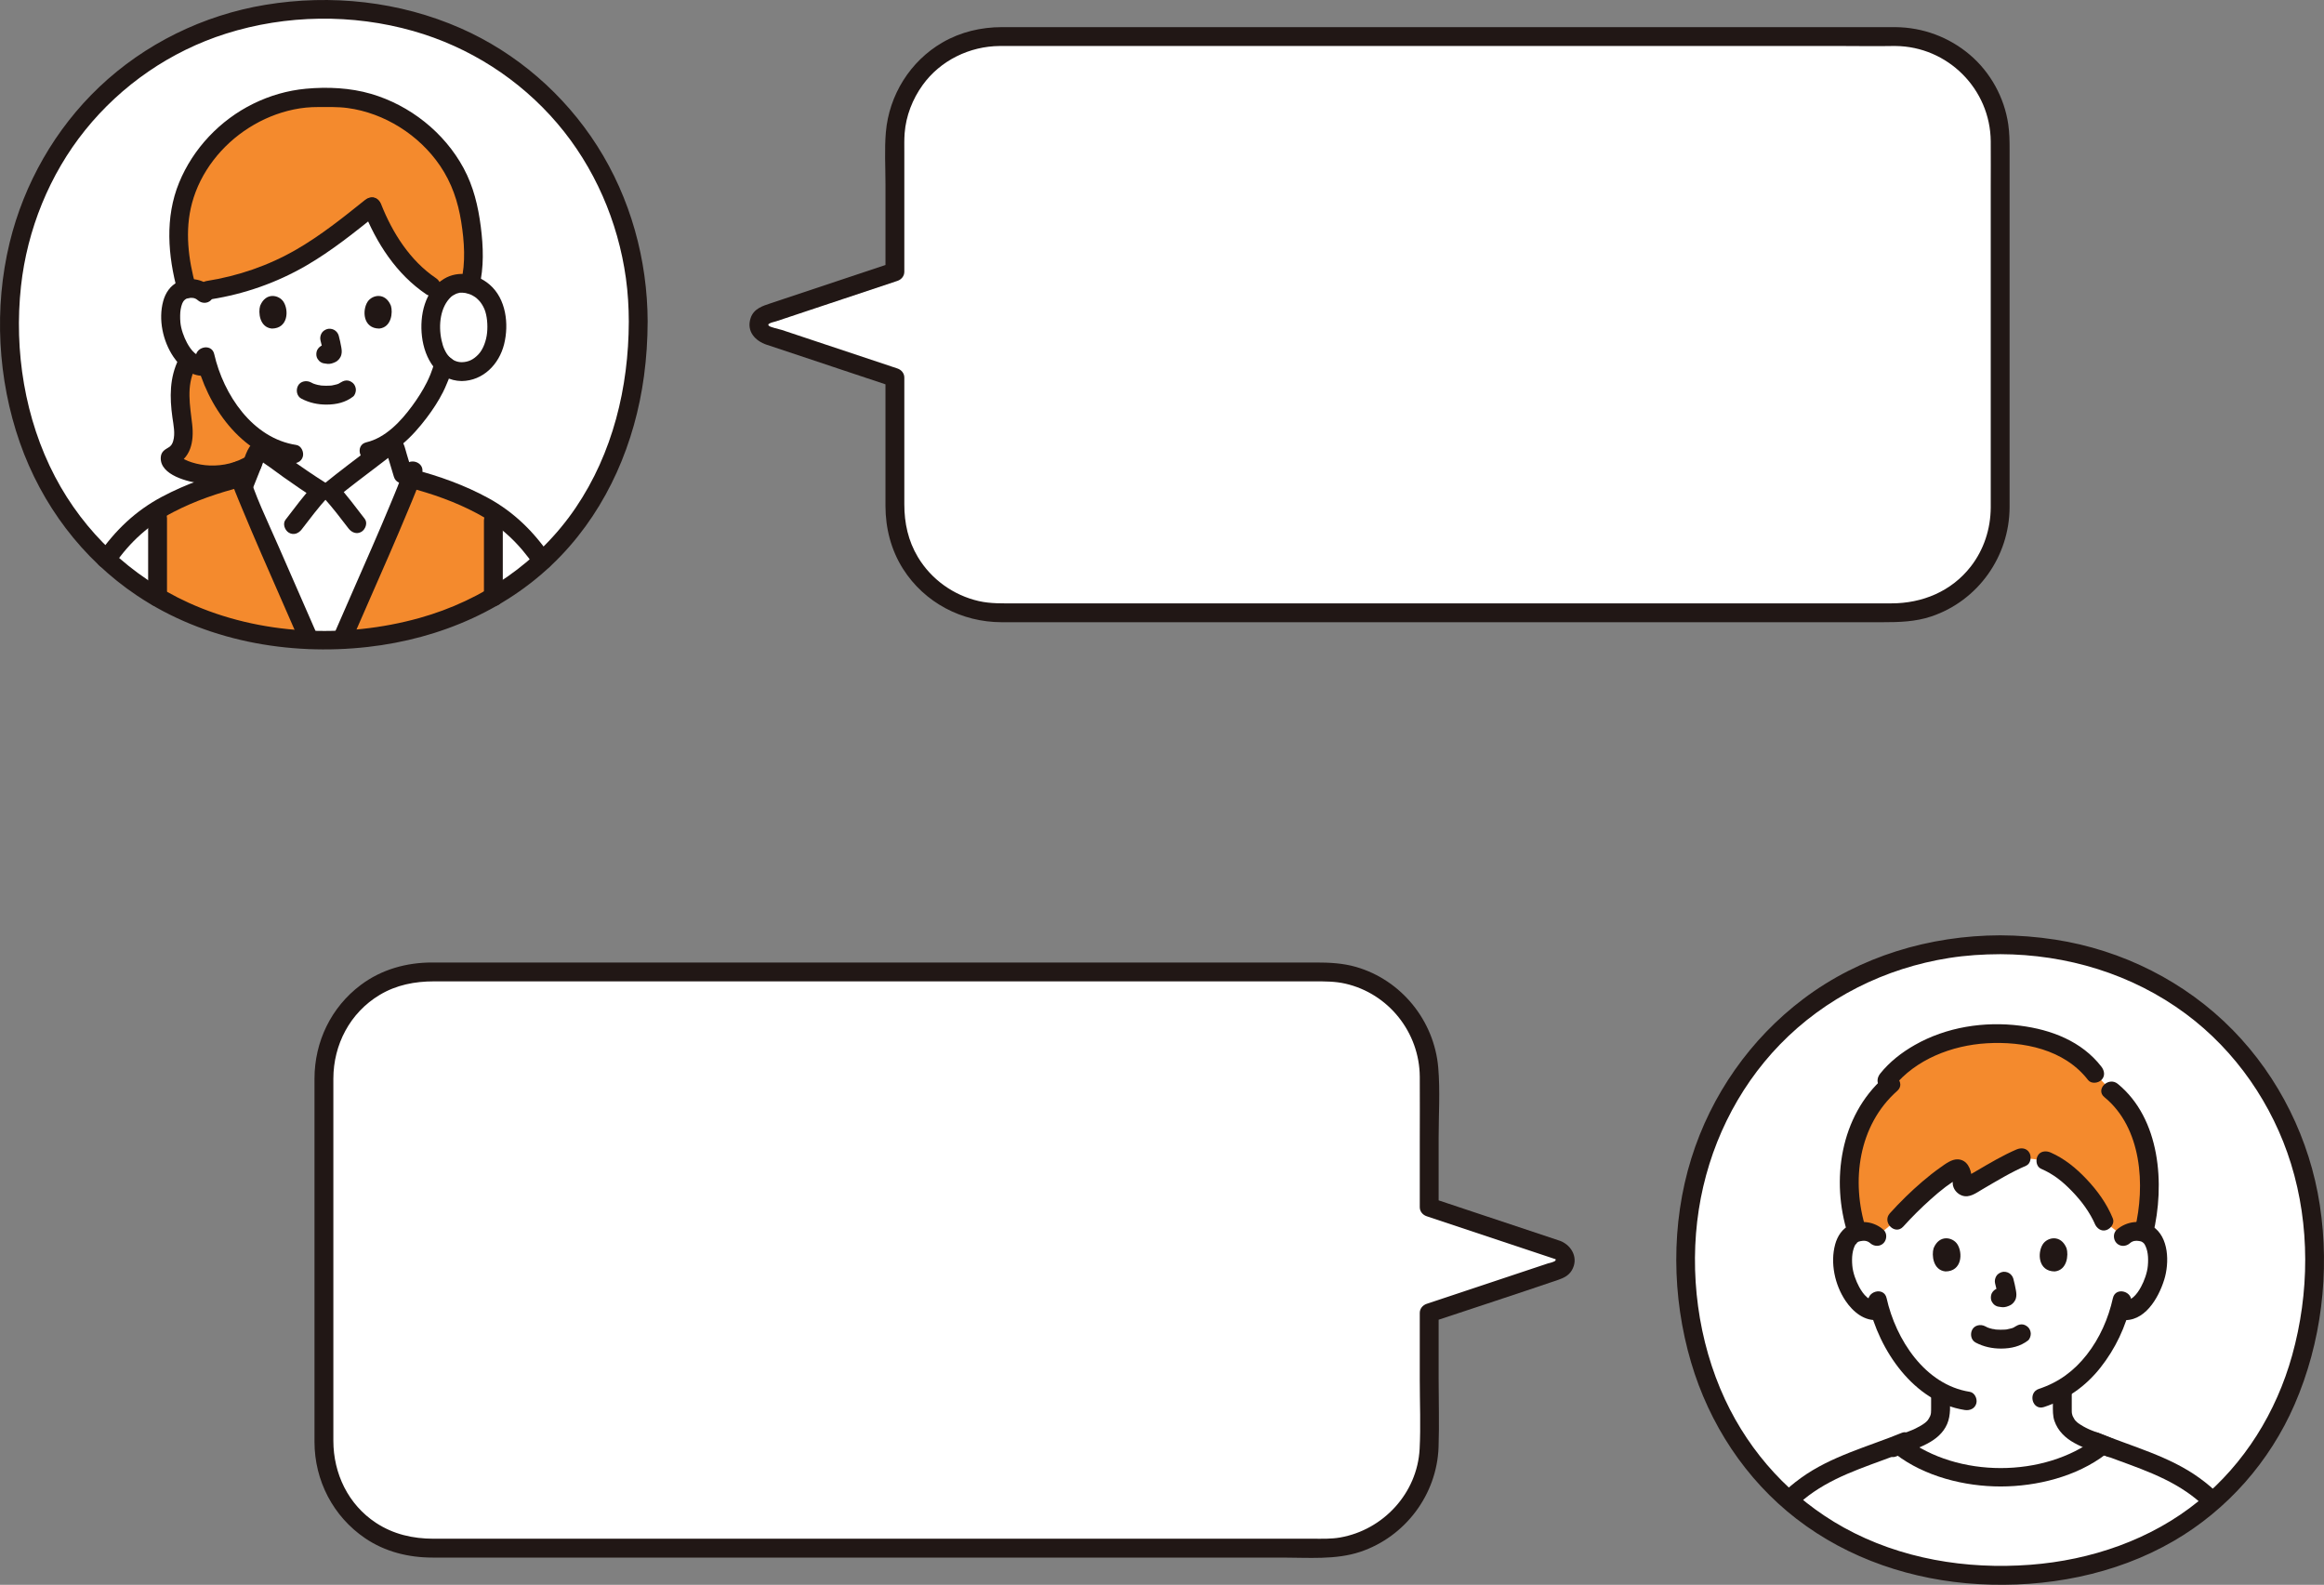 <svg id="b" xmlns="http://www.w3.org/2000/svg" width="284" height="193.663" xmlns:xlink="http://www.w3.org/1999/xlink" viewBox="0 0 443.657 302.536"><rect x="0" y="0" width="443.657" height="302.536" fill="#808080" stroke="none"/><defs><style>.h{clip-path:url(#g);}.i{fill:none;}.i,.j,.k,.l{stroke-width:0px;}.j{fill:#211715;}.k{fill:#fff;}.l{fill:#fcdc4a;}</style><clipPath id="g"><path class="i" d="M381.835,180.351c-35.476,0-59.998,27.477-59.998,59.629,0,35.974,25.049,60.748,60,60.748,36.298,0,60-25.005,60-60.748,0-32.371-24.651-59.629-60.002-59.629Z"></path></clipPath></defs><g id="c"><g id="d"><path class="k" d="M381.835,180.351c-35.476,0-59.998,27.477-59.998,59.629,0,35.974,25.049,60.748,60,60.748,36.298,0,60-25.005,60-60.748,0-32.371-24.651-59.629-60.002-59.629Z"></path><path class="k" d="M297.432,238.642l-24.594-8.198v-24.904c0-11.046-8.954-20-20-20H81.838c-11.046,0-20,8.954-20,20v70c0,11.046,8.954,20,20,20h171c11.046,0,20-8.954,20-20v-24.905l24.594-8.198c1.823-.608,1.823-3.187,0-3.795Z"></path><path class="k" d="M361.838,6.98h-171c-11.046,0-20,8.954-20,20v24.904l-24.594,8.198c-1.823.608-1.823,3.187,0,3.795l24.594,8.198v24.905c0,11.046,8.954,20,20,20h171c11.046,0,20-8.954,20-20V26.98c0-11.046-8.954-20-20-20Z"></path><path class="k" d="M405.345,236.046c.76-.73,1.783-1.004,2.659-.973,1.906.067,2.717,1.098,3.066,1.703,1.042,1.806.998,5.135.298,7.195-.495,1.459-1.306,3.69-3.262,5.29-.887.726-2.234,1.179-3.466.825-.872,3.041-2.463,6.722-5.275,10.145-1.855,2.258-3.637,3.795-5.665,4.937,0,2.194,0,3.647,0,3.647,0,.645,0,1.348.238,1.975.32.825.749,1.539,1.441,2.097,1.464,1.179,2.969,1.743,4.822,2.44l1.21.477c-4.126,3.399-11.636,6.14-19.464,6.163-7.774-.023-15.235-2.727-19.38-6.095.671-.264,1.387-.546,1.387-.546,1.853-.697,3.358-1.261,4.822-2.44.691-.558,1.121-1.272,1.441-2.097.238-.627.238-1.33.238-1.975,0,0,0-1.167-.002-3.097-2.27-1.244-4.333-3.088-6.305-5.487-2.802-3.41-4.392-7.078-5.266-10.113-1.199.293-2.488-.154-3.347-.857-1.955-1.6-2.767-3.831-3.262-5.29-.699-2.06-.743-5.388.298-7.195.349-.605,1.16-1.636,3.066-1.703.876-.031,1.899.243,2.659.973,0,0-7.029-21.69,22.486-21.69s24.563,21.69,24.563,21.69Z"></path><path class="k" d="M345.14,283.388c.339-.237.673-.459.995-.663,5.084-3.224,11.028-4.953,16.251-7,4.105,3.435,11.672,6.22,19.561,6.243,7.842-.023,15.366-2.775,19.489-6.184,5.185,2.021,11.067,3.748,16.105,6.942,1.561.992,3.384,2.386,4.881,3.9-10.246,8.959-24.119,14.104-40.584,14.104-16.025,0-29.968-5.208-40.37-14.316,1.139-1.122,2.445-2.169,3.673-3.025Z"></path><path class="k" d="M121.838,61.425c0,23.532-10.272,42.414-27.654,52.56-8.178,4.776-17.922,7.62-28.914,8.106-1.128.054-2.274.078-3.432.078-.954,0-1.896-.018-2.832-.06-10.824-.414-20.622-3.252-28.926-8.082C12.692,103.929,1.838,85.101,1.838,61.425,1.838,29.271,26.36,1.791,61.838,1.791s60,27.258,60,59.634Z"></path><path class="k" d="M56.136,90.318c-2.371-1.662-4.378-3.172-5.891-4.31,0,0-.065-.049-.183-.139.057-.441.104-.882.141-1.34-1.904-1.18-3.668-2.8-5.364-4.83-2.771-3.316-4.348-6.888-5.219-9.848-1.188.307-2.473-.134-3.326-.832-1.923-1.574-2.721-3.768-3.208-5.203-.688-2.026-.731-5.299.293-7.076.343-.595,1.141-1.609,3.015-1.675.659-.023,1.403.129,2.051.524,15.079-1.945,23.678-9.068,32.56-16.181.901,2.349,2.687,5.659,3.607,7.201,1.76,2.952,6.835,8.507,10.647,9.444.745-.742,1.765-1.019,2.637-.988,1.874.066,2.672,1.08,3.015,1.675,1.024,1.777.981,5.051.293,7.076-.487,1.435-1.285,3.629-3.208,5.203-.792.648-1.959,1.076-3.074.887l-.295-.05c-.354,1.169-.791,2.315-1.058,2.871-.747,2.028-4.73,8.92-9.855,12.056.018.206.039.411.074.616-2.42,1.898-7.738,5.852-10.749,8.315h-1.815c-1.828-1.155-3.536-2.308-5.089-3.396Z"></path><path class="k" d="M100.195,102.793c-.462-.515-.94-1.02-1.433-1.516-5.201-5.24-15.091-8.745-21.697-10.282-.755-2.602-1.222-4.034-1.671-5.519-.158-.521-.787-.724-1.213-.384-2.187,1.743-7.954,6.018-11.14,8.624h-1.815c-4.619-2.92-8.477-5.823-10.98-7.706-.412-.31-.997-.133-1.182.348-.329.853-1.17,2.967-1.781,4.492-6.597,1.446-16.986,5.007-22.369,10.429-1.722,1.74-3.27,3.588-4.596,5.538,2.959,2.743,6.225,5.158,9.762,7.212,8.304,4.83,18.102,7.668,28.926,8.082.936.042,1.878.06,2.832.06,1.158,0,2.304-.024,3.432-.078,10.992-.486,20.736-3.33,28.914-8.106,3.396-1.982,6.521-4.298,9.348-6.918-.993-1.481-2.11-2.909-3.337-4.274Z"></path><path class="k" d="M88.14,70.945c-3.355,0-5.897-3.115-5.897-8.623s3.072-8.252,5.898-8.252c2.874,0,6.7,2.267,6.7,8.252,0,5.206-2.96,8.623-6.702,8.623Z"></path><g id="e"><path class="l" d="M408.863,217.11c-1.165-3.561-3.074-6.709-5.849-8.931l-3.127-3.279c-3.547-4.677-9.314-7.213-17.553-7.574-10.717-.363-18.629,4.434-22.131,8.9l.718.742c-7.269,6.309-9.915,17.595-6.39,28.274.32-.093.686-.154,1.105-.169.876-.031,1.899.243,2.659.973l3.76-3.157c2.822-3.144,7.802-7.883,11.297-9.716.41-.215.936.076,1.102.761.16.662.16,1.164.108,1.64-.079.722.622,1.247,1.217.917,2.495-1.386,6.94-4.175,10.093-5.504l4.674.574c1.505.654,2.649,1.283,4.305,2.708,2.837,2.441,5.558,5.791,6.762,8.822l3.731,2.956c.76-.73,1.783-1.004,2.659-.973.48.017.891.095,1.242.212,1.444-5.711,1.483-12.473-.383-18.174Z" style="fill: rgb(244, 138, 45);"></path><path class="l" d="M94.19,97.725c-.006,5.73-.006,11.586-.006,16.26-8.178,4.776-17.922,7.62-28.914,8.106,3.648-8.442,11.01-24.81,13.11-30.774,4.824,1.236,10.962,3.396,15.81,6.408Z" style="fill: rgb(244, 138, 45);"></path><path class="l" d="M39.009,56.023c-.747-.718-1.753-.988-2.615-.957-.276.01-.528.04-.76.086-.391-1.399-1.008-4.055-1.008-4.055-.616-2.606-.699-8.176-.025-11.44,2.465-12.098,14.638-21.698,27.393-20.991,3.855-.216,7.652.516,11.149,1.973,6.203,2.573,11.457,7.444,14.321,13.389.475.981.885,1.987,1.224,3.017.13.395.25.794.358,1.196.125.466.241.941.333,1.415.774,3.73,1.723,11.057.042,15.736-.406-.18-.907-.305-1.526-.327-.861-.03-1.868.239-2.615.957l-2.947-1.359c-3.15-2.084-6.388-5.817-7.723-8.055-.92-1.543-2.708-4.856-3.606-7.202-8.605,6.892-16.944,13.793-31.169,15.986l-.828.63Z" style="fill: rgb(244, 138, 45);"></path><path class="l" d="M34.388,74.253c.021-.296.049-.581.083-.857.25-1.885.802-3.353,1.56-4.612.834.829,2.27,1.408,3.588,1.07.87,2.957,2.448,6.53,5.219,9.846,1.924,2.303,3.935,4.077,6.139,5.281-.287,1.586-1.78,3.137-3.919,4.218-1.21.612-2.626,1.073-4.147,1.305-3.614.549-7.034-.257-9.255-1.619-.38-.23-.779-.513-1.022-.894-.084-.137-.155-.288-.159-.447-.004-.066.013-.323.093-.349,1.991-.672,2.535-2.73,2.438-4.818-.102-2.097-.633-4.243-.668-6.34-.009-.633.009-1.227.05-1.784Z" style="fill: rgb(244, 138, 45);"></path><path class="l" d="M59.006,122.109c-10.824-.414-20.622-3.252-28.926-8.082v-16.662c4.932-2.934,11.046-5.022,15.756-6.18,2.04,5.862,9.498,22.422,13.17,30.924Z" style="fill: rgb(244, 138, 45);"></path></g></g><g id="f"><path class="j" d="M37.373,54.671c-1.417-5.17-2.132-10.618-.719-15.892,1.597-5.96,5.688-11.105,10.868-14.388,2.628-1.665,5.502-2.858,8.55-3.494,1.537-.321,3.095-.469,4.665-.464,1.866.006,3.746-.062,5.602.186,7.049.942,13.677,5.146,17.666,11.014,2.223,3.269,3.432,6.854,4.044,10.737.588,3.726.879,7.757-.036,11.45-.557,2.249,2.914,3.208,3.471.957.928-3.746.786-7.698.299-11.498-.502-3.919-1.39-7.673-3.281-11.178-3.675-6.813-10.25-12.014-17.662-14.184-3.968-1.162-8.324-1.361-12.43-.981-3.522.327-6.907,1.31-10.079,2.871-6.315,3.107-11.467,8.536-14.139,15.048-2.733,6.661-2.15,13.981-.29,20.772.612,2.232,4.086,1.284,3.471-.957h0Z"></path><path class="j" d="M83.243,53.11c-4.961-3.333-8.326-8.682-10.461-14.071-.358-.903-1.204-1.535-2.214-1.257-.86.236-1.617,1.305-1.257,2.214,2.526,6.375,6.336,12.339,12.115,16.222.807.542,1.994.156,2.463-.646.518-.885.163-1.919-.646-2.463h0Z"></path><path class="j" d="M69.672,38.183c-4.202,3.367-8.413,6.742-13.087,9.445-5.342,3.089-11.135,5.065-17.226,6.029-.968.153-1.485,1.35-1.257,2.214.27,1.026,1.259,1.408,2.214,1.257,6.38-1.01,12.492-3.157,18.086-6.392,4.936-2.854,9.377-6.452,13.815-10.008.765-.613.627-1.905,0-2.546-.741-.758-1.791-.604-2.546,0h0Z"></path><path class="j" d="M47.299,86.985c-2.187,1.362-4.659,1.967-7.232,1.88-1.178-.04-2.329-.244-3.452-.602-.445-.142-.879-.306-1.295-.517-.254-.129-.514-.264-.754-.42l-.286-.183c-.237-.27-.234-.199.009.211l-.246.908.079-.164-1.076.827c3.402-1.3,4.017-4.65,3.643-7.93-.409-3.585-1.15-7.253.533-10.647,1.026-2.069-2.078-3.895-3.108-1.817-1.762,3.555-1.736,7.309-1.199,11.153.201,1.438.569,3.085.145,4.514-.159.534-.383.924-.87,1.209-.822.482-1.449.869-1.5,1.946-.159,3.371,5.249,4.648,7.762,4.971,3.689.474,7.498-.257,10.666-2.23,1.962-1.222.157-4.338-1.817-3.108h0Z"></path><path class="j" d="M57.536,76.1c1.514.799,3.141,1.147,4.854,1.136,1.819-.012,3.574-.406,5.021-1.533.338-.263.527-.868.527-1.273,0-.441-.196-.969-.527-1.273-.343-.315-.793-.549-1.273-.527-.509.023-.875.217-1.273.527.627-.489.028-.043-.167.059-.152.08-.54.203.045-.003-.13.046-.256.099-.387.141-.356.115-.725.152-1.084.247.175-.047.345-.041.062-.013-.106.011-.213.019-.319.026-.256.017-.513.023-.77.022-.23-.001-.46-.009-.69-.025-.105-.007-.211-.016-.316-.026-.06-.006-.12-.013-.18-.02-.143-.017-.079-.009.192.026-.134-.068-.369-.063-.519-.097-.166-.037-.331-.079-.494-.128-.142-.042-.28-.093-.42-.141-.387-.133.401.189.049.024-.174-.082-.345-.167-.515-.257-.832-.439-1.995-.239-2.463.646-.439.832-.243,1.993.646,2.463h0Z"></path><path class="j" d="M61.192,65.033c.198.755.388,1.522.501,2.294l-.064-.479c.013.106.019.21.009.317l.064-.479c-.007.049-.018.095-.035.142l.181-.43c-.015.033-.03.061-.05.092l.281-.364c-.024.029-.046.051-.075.074l.364-.281c-.058.037-.119.067-.182.096l.43-.181c-.1.042-.199.072-.306.089l.479-.064c-.097.011-.191.011-.287,0l.479.064c-.108-.015-.215-.041-.323-.056-.239-.075-.479-.086-.718-.032-.24.011-.463.082-.669.214-.373.218-.729.647-.827,1.076-.105.461-.082.978.181,1.387l.281.364c.225.223.489.377.794.463.302.041.595.116.903.129.501.022.956-.137,1.401-.344.562-.261,1.007-.802,1.156-1.406.128-.519.077-.924-.011-1.445-.125-.739-.296-1.472-.486-2.197-.114-.435-.441-.85-.827-1.076s-.954-.321-1.387-.181c-.436.141-.856.411-1.076.827-.228.432-.307.907-.181,1.387h0Z"></path><path class="j" d="M49.663,58.37c-.383,1.245-.133,4.109,2.225,4.353,3.118-.019,3.283-3.481,2.234-5.109-.859-1.333-3.386-1.887-4.459.757Z"></path><path class="j" d="M74.628,58.37c.383,1.245.134,4.109-2.225,4.353-3.118-.019-3.284-3.481-2.234-5.11.859-1.333,3.386-1.887,4.459.757Z"></path><path class="j" d="M70.896,87.905c4.438-1.054,7.854-4.595,10.52-8.099,1.184-1.557,2.269-3.208,3.155-4.954.142-.281.277-.564.404-.852.099-.225.186-.455.285-.68-.128.292-.019.055.049-.102.447-1.029.819-2.084,1.134-3.16.653-2.228-2.82-3.179-3.471-.957-.232.791-.529,1.723-.812,2.397-.084.202-.502,1.154-.294.685-.115.258-.234.513-.36.765-.798,1.592-1.768,3.104-2.822,4.538-2.163,2.943-5.063,6.075-8.746,6.949-2.253.535-1.299,4.007.957,3.471h0Z"></path><path class="j" d="M37.424,68.555c2.009,8.812,8.655,18.422,18.177,19.858.96.145,1.935-.241,2.214-1.257.234-.85-.29-2.068-1.257-2.214-8.359-1.261-13.904-9.631-15.663-17.344-.515-2.258-3.987-1.302-3.471.957h0Z"></path><path class="j" d="M85.616,68.204l-.21-.03c-.239-.075-.479-.086-.718-.032-.24.011-.463.082-.669.214-.21.113-.378.268-.505.464-.159.174-.266.378-.322.612l-.064.479c.001.325.083.628.246.908l.281.364c.225.223.489.377.794.463l.21.03c.239.075.479.086.718.032.24-.011.463-.082.669-.214.21-.113.378-.268.505-.464.159-.174.266-.378.322-.612l.064-.479c-.001-.325-.083-.628-.246-.908l-.281-.364c-.225-.223-.489-.377-.794-.463h0Z"></path><path class="j" d="M40.282,54.75c-1.733-1.546-4.163-1.904-6.278-.932-1.5.689-2.427,2.114-2.85,3.668-.956,3.512-.068,7.624,1.946,10.621,1.393,2.072,3.601,3.946,6.268,3.6.964-.125,1.8-.738,1.8-1.8,0-.875-.829-1.926-1.8-1.8-1.761.229-2.894-1.231-3.662-2.649-.6-1.107-1.163-2.654-1.273-3.944-.069-.807-.061-1.838.056-2.468.072-.391.166-.792.316-1.162-.104.255.115-.211.129-.234.052-.09.114-.174.167-.263-.226.377-.058.081.037-.024.048-.052.386-.315.083-.103.393-.275.34-.246.732-.336.625-.142,1.264-.091,1.783.372.725.647,1.831.715,2.546,0,.658-.658.728-1.896,0-2.546h0Z"></path><path class="j" d="M88.14,69.145c-.881-.014-1.678-.329-2.352-1.022-.398-.409-.579-.689-.899-1.331-.26-.52-.451-1.166-.599-1.844-.636-2.91-.227-6.361,1.814-8.271.054-.051.355-.276.114-.102.092-.066.187-.13.283-.19.097-.061.778-.391.45-.261.246-.098.499-.163.756-.224.483-.115-.36.003.131-.02.147-.007.292-.012.439-.009.123.003.812.114.357.017.24.051.478.096.715.165.117.034.777.301.429.14.266.122.523.262.77.419.115.073.229.149.339.23-.24-.176-.011-.006.031.03.219.189.428.39.621.606.285.317.689.923.947,1.551.507,1.235.649,3.011.501,4.49s-.719,3.125-1.627,4.099c-.97,1.041-1.963,1.505-3.22,1.526-2.314.037-2.321,3.637,0,3.6,4.099-.066,7.133-3.191,8.093-7.026.959-3.828.385-8.687-2.77-11.391-2.396-2.053-5.903-2.793-8.707-1.094-3.678,2.228-4.67,6.986-4.204,10.976.49,4.2,2.883,8.459,7.589,8.535,2.317.037,2.318-3.563,0-3.6Z"></path><path class="j" d="M31.88,114.027v-15.09c0-2.316-3.6-2.32-3.6,0v15.09c0,2.316,3.6,2.32,3.6,0h0Z"></path><path class="j" d="M95.984,113.985v-14.61c0-2.316-3.6-2.32-3.6,0v14.61c0,2.316,3.6,2.32,3.6,0h0Z"></path><path class="j" d="M21.872,107.723c2.955-4.287,6.589-7.566,11.203-9.962,4.177-2.169,8.679-3.707,13.24-4.841,2.247-.559,1.295-4.031-.957-3.471-4.979,1.238-9.901,2.976-14.44,5.382-5.016,2.66-8.938,6.409-12.154,11.075-1.318,1.912,1.801,3.714,3.108,1.817h0Z"></path><path class="j" d="M77.901,93.053c4.545,1.175,9.029,2.742,13.176,4.96,4.504,2.409,8.03,5.737,10.901,9.963,1.294,1.906,4.415.106,3.108-1.817-3.13-4.608-6.954-8.391-11.854-11.072-4.501-2.462-9.415-4.224-14.373-5.505-2.245-.58-3.202,2.891-.957,3.471h0Z"></path><path class="j" d="M66.824,122.999c2.471-5.72,5.01-11.411,7.487-17.128,1.242-2.865,2.474-5.735,3.666-8.621.936-2.265,1.952-4.558,2.606-6.925.618-2.236-2.854-3.191-3.471-.957-.641,2.321-1.633,4.568-2.55,6.789-1.136,2.754-2.315,5.49-3.501,8.223-2.433,5.608-4.922,11.191-7.346,16.802-.388.899-.259,1.921.646,2.463.756.453,2.078.245,2.463-.646h0Z"></path><path class="j" d="M60.56,121.2c-2.446-5.656-4.955-11.285-7.407-16.939-2.104-4.852-4.575-9.783-6.001-14.893-.622-2.228-4.096-1.282-3.471.957.652,2.337,1.645,4.596,2.57,6.834,1.188,2.877,2.416,5.737,3.653,8.593,2.497,5.763,5.055,11.5,7.548,17.264.389.899,1.691,1.085,2.463.646.928-.528,1.029-1.576.646-2.463h0Z"></path><path class="j" d="M69.639,99.06c-1.721-2.243-3.423-4.525-5.327-6.618v2.546c2.612-2.131,5.215-4.074,7.913-6.132.594-.453,1.187-.906,1.778-1.362.317-.245.635-.49.951-.737.099-.078.227-.15.31-.244.202-.145.115-.123-.26.068-.439.285-.851.166-1.235-.358-.068-.13-.08-.136-.036-.018.025.083.051.167.077.25.052.169.104.338.156.507.111.358.222.717.333,1.075.303.984.6,1.97.89,2.958.651,2.218,4.126,1.274,3.471-.957-.326-1.112-.662-2.221-1.005-3.329-.286-.926-.47-2.082-1.158-2.804-1.061-1.115-2.581-.878-3.683-.013-.249.195-.498.391-.748.586-.159.123-.161.125-.007.006-.088.068-.175.135-.263.202-.162.125-.324.249-.487.373-3.192,2.445-6.427,4.84-9.543,7.383-.778.635-.601,1.885,0,2.546,1.698,1.867,3.229,3.889,4.764,5.89.591.77,1.549,1.18,2.463.646.758-.443,1.241-1.687.646-2.463h0Z"></path><path class="j" d="M57.605,101.046c1.579-2.055,3.148-4.14,4.893-6.059.797-.877.647-2.186-.364-2.827-2.368-1.501-4.682-3.083-6.955-4.725-.867-.627-1.729-1.262-2.586-1.902-.999-.745-1.969-1.717-3.332-1.414-1.918.426-2.422,3.011-3.062,4.621-.447,1.123-.894,2.246-1.343,3.368-.361.903.394,1.977,1.257,2.214,1.026.282,1.852-.351,2.214-1.257.366-.914.731-1.828,1.095-2.743.283-.711.566-1.423.847-2.135.116-.294.232-.587.347-.881.042-.106.117-.233.135-.346.11-.273-.034-.09-.432.547-.972-.157-1.255-.105-.849.155.599.602,1.431,1.075,2.114,1.58.844.625,1.693,1.244,2.548,1.854,2.025,1.445,4.084,2.84,6.186,4.172l-.364-2.827c-1.951,2.145-3.692,4.49-5.456,6.787-.593.772-.119,2.016.646,2.463.928.543,1.869.128,2.463-.646h0Z"></path><path class="j" d="M120.038,61.425c-.031,12.525-3.061,25.065-10.146,35.516-7.039,10.383-17.759,17.662-29.79,21.026-14.275,3.992-30.541,3.271-44.103-2.906-10.943-4.985-19.911-13.411-25.495-24.066-5.774-11.019-7.844-24.034-6.497-36.357,1.178-10.783,5.438-21.334,12.247-29.795,6.94-8.624,16.315-15.073,26.871-18.418,11.498-3.643,24.172-3.807,35.77-.503,10.675,3.041,20.272,9.173,27.481,17.616,7.107,8.325,11.614,18.752,13.112,29.576.381,2.752.544,5.534.551,8.311.006,2.316,3.606,2.321,3.6,0-.031-11.829-3.27-23.614-9.652-33.606-6.268-9.813-15.377-17.73-26.044-22.427C76.274.254,63.197-1.157,50.644.924c-11.833,1.961-22.991,7.419-31.697,15.685C10.54,24.592,4.584,35.049,1.846,46.303c-3.032,12.463-2.293,26.094,1.946,38.192,4.155,11.858,11.893,22.188,22.354,29.197,12.838,8.601,28.854,11.53,44.072,9.812,13.865-1.565,27.166-7.261,36.891-17.431,8.932-9.34,14.123-21.576,15.833-34.299.461-3.434.686-6.886.694-10.351.006-2.317-3.594-2.32-3.6,0Z"></path><g class="h"><path class="j" d="M361.906,277.623c5.538,4.249,13.15,6.15,20.041,6.144s14.496-1.89,20.041-6.144c.777-.596,1.17-1.542.646-2.463-.435-.764-1.693-1.236-2.463-.646-9.974,7.653-26.473,7.653-36.448,0-.777-.596-2.008-.114-2.463.646-.552.921-.121,1.874.646,2.463h0Z"></path><path class="j" d="M391.9,265.794v2.429c0,1.014-.037,2.074.302,3.045.667,1.91,2.063,3.238,3.804,4.201,1.957,1.082,4.168,1.772,6.248,2.592.878.346,2.014-.379,2.214-1.257.236-1.036-.317-1.843-1.257-2.214-.681-.269-1.361-.537-2.042-.806-.334-.132-.668-.26-1.003-.387-.379-.144-.758-.289-1.132-.444.328.136-.195-.088-.258-.116-.174-.079-.347-.162-.518-.248-.342-.172-.677-.359-1.001-.564-.142-.09-.281-.182-.418-.279-.093-.065-.185-.132-.276-.201.132.102.12.089-.037-.039-.119-.112-.231-.224-.345-.341-.133-.158-.139-.161-.017-.007-.061-.086-.12-.174-.175-.264-.084-.136-.161-.276-.233-.418-.048-.097-.094-.194-.137-.293.077.183.076.167-.003-.047-.003-.011-.124-.566-.076-.238-.035-.239-.033-.488-.037-.729-.007-.439-.001-.878-.001-1.316v-2.061c0-.942-.828-1.844-1.8-1.8s-1.8.791-1.8,1.8h0Z"></path><path class="j" d="M368.655,266.34v2.198c0,.424.004.848-.03,1.271.026-.319-.016.076-.044.183-.027.108-.061.215-.1.319.085-.19.085-.191.001-.004-.156.315-.317.624-.529.906.244-.325-.069.052-.108.092-.044.045-.508.441-.245.236-.591.46-1.253.834-1.926,1.159-.168.081-.34.153-.508.234-.117.051-.098.044.058-.022-.101.042-.202.084-.304.125-.368.149-.74.29-1.112.43-.287.108-.573.22-.858.332-.671.264-1.342.528-2.014.793-.873.344-1.579,1.221-1.257,2.214.274.847,1.276,1.626,2.214,1.257,2.005-.789,4.116-1.466,6.022-2.468,1.631-.857,3.055-2.029,3.797-3.751s.541-3.66.541-5.503c0-.942-.828-1.844-1.8-1.8s-1.8.791-1.8,1.8h0Z"></path><path class="j" d="M361.477,207.498c4.206-5.276,11.185-7.944,17.771-8.335,7.044-.418,14.847,1.163,19.366,7.009.599.775,1.913.618,2.546,0,.767-.751.591-1.781,0-2.546-3.752-4.854-9.577-7.072-15.502-7.821-6.877-.869-14.05.241-20.117,3.683-2.484,1.409-4.823,3.223-6.61,5.464-.61.766-.734,1.795,0,2.546.621.635,1.941.759,2.546,0h0Z"></path><path class="j" d="M356.227,234.638c-2.9-9.115-1.466-19.831,5.968-26.397,1.74-1.537-.814-4.075-2.546-2.546-8.344,7.37-10.157,19.643-6.894,29.9.7,2.2,4.177,1.26,3.471-.957h0Z"></path><path class="j" d="M401.742,209.452c7.147,5.851,7.833,16.853,5.801,25.223-.546,2.251,2.924,3.211,3.471.957,2.312-9.526,1.401-22.071-6.727-28.725-1.778-1.456-4.34,1.076-2.546,2.546h0Z"></path><path class="j" d="M356.684,248.764c1.995,8.988,8.678,18.886,18.387,20.403.959.15,1.936-.245,2.214-1.257.235-.854-.291-2.063-1.257-2.214-8.546-1.335-14.123-10.008-15.873-17.888-.502-2.261-3.973-1.304-3.471.957h0Z"></path><path class="j" d="M403.358,247.807c-.865,3.898-2.507,7.636-4.976,10.791-2.432,3.107-5.393,5.304-9.144,6.533-2.192.718-1.253,4.196.957,3.471,4.358-1.428,7.918-3.905,10.769-7.505,2.859-3.611,4.868-7.835,5.866-12.333.501-2.257-2.969-3.221-3.471-.957h0Z"></path><path class="j" d="M377.15,256.292c1.534.81,3.184,1.162,4.92,1.151,1.841-.012,3.619-.409,5.084-1.55.338-.263.527-.868.527-1.273,0-.441-.196-.969-.527-1.273-.343-.315-.793-.549-1.273-.527-.509.023-.875.217-1.273.527.626-.488.019-.038-.176.065-.152.08-.543.204.039,0-.132.046-.26.1-.394.143-.362.116-.739.151-1.102.251.18-.049.335-.04.055-.012-.108.011-.216.02-.325.027-.261.017-.522.023-.783.022-.234-.001-.468-.009-.701-.025-.107-.007-.214-.016-.321-.027-.061-.006-.122-.013-.183-.02-.143-.017-.08-.009.188.025-.118-.073-.387-.067-.527-.098-.169-.037-.336-.081-.502-.13-.144-.043-.285-.095-.427-.144-.39-.134.397.188.043.021-.177-.083-.351-.17-.523-.261-.832-.439-1.995-.239-2.463.646-.439.832-.243,1.993.646,2.463h0Z"></path><path class="j" d="M380.881,245.057c.201.767.394,1.547.51,2.333l-.064-.479c.014.108.02.214.009.322l.064-.479c-.008.05-.019.097-.035.145l.181-.43c-.015.034-.031.062-.051.093l.281-.364c-.024.029-.047.052-.076.075l.364-.281c-.059.038-.121.068-.185.098l.43-.181c-.102.042-.203.074-.311.091l.479-.064c-.098.012-.194.011-.292,0l.479.064c-.11-.015-.218-.042-.329-.057-.239-.075-.479-.086-.718-.032-.24.011-.463.082-.669.214-.373.218-.729.647-.827,1.076-.105.461-.082.978.181,1.387l.281.364c.225.223.489.377.794.463.304.041.6.117.91.13.504.022.962-.137,1.409-.345.565-.263,1.011-.805,1.161-1.412.129-.522.077-.93-.011-1.453-.127-.752-.301-1.496-.494-2.233-.114-.435-.441-.85-.827-1.076s-.954-.321-1.387-.181c-.436.141-.856.411-1.076.827-.228.432-.307.907-.181,1.387h0Z"></path><path class="j" d="M369.129,238.291c-.39,1.266-.136,4.178,2.263,4.426,3.17-.019,3.338-3.54,2.271-5.195-.874-1.355-3.443-1.919-4.534.769Z"></path><path class="j" d="M394.513,238.291c.39,1.266.136,4.178-2.262,4.426-3.17-.019-3.339-3.54-2.272-5.195.874-1.355,3.442-1.919,4.534.769Z"></path><path class="j" d="M359.569,234.773c-1.751-1.563-4.208-1.924-6.347-.943-1.518.697-2.456,2.138-2.884,3.711-.97,3.564-.068,7.735,1.975,10.776,1.411,2.099,3.646,3.996,6.347,3.646.964-.125,1.8-.738,1.8-1.8,0-.875-.829-1.926-1.8-1.8-1.803.234-2.965-1.261-3.75-2.709-.617-1.138-1.184-2.692-1.299-4.026-.136-1.588-.018-3.048.684-4.212-.303.502.453-.368.133-.14.383-.273.364-.257.752-.344.653-.147,1.306-.092,1.842.386.725.647,1.831.715,2.546,0,.658-.658.728-1.896,0-2.546h0Z"></path><path class="j" d="M406.618,237.319c.512-.457,1.132-.522,1.735-.41.463.087.459.081.859.368-.239-.171.003.022.091.11.095.095.279.421.042.03.706,1.164.821,2.619.684,4.212-.114,1.327-.686,2.896-1.299,4.026-.785,1.448-1.946,2.943-3.75,2.709-.966-.125-1.8.917-1.8,1.8,0,1.077.831,1.674,1.8,1.8,4.382.569,7.086-4.148,8.181-7.693.988-3.196.917-8.109-2.201-10.147-2.137-1.397-5.035-1.003-6.888.651-.726.648-.66,1.886,0,2.546.721.721,1.818.649,2.546,0h0Z"></path><path class="j" d="M389.638,223.114c2.428,1.063,4.135,2.442,5.955,4.336.937.974,1.771,1.965,2.462,2.949.383.546.745,1.108,1.075,1.688.15.264.294.531.43.802.079.158.153.319.23.478.165.343-.064-.177.089.201.352.869,1.214,1.581,2.214,1.257.84-.272,1.636-1.28,1.257-2.214-1.152-2.843-2.968-5.342-5.072-7.561-1.97-2.079-4.188-3.89-6.823-5.044-.86-.377-1.973-.281-2.463.646-.412.779-.275,2.059.646,2.463h0Z"></path><path class="j" d="M363.329,234.161c1.656-1.835,3.414-3.58,5.257-5.226.916-.818,1.851-1.62,2.832-2.359.437-.329.883-.647,1.339-.949.253-.167.509-.331.769-.487.238-.143.734-.185.257-.219l-.908-.246c-.17-.349-.203-.355-.098-.017.018.208.021.416.01.624-.001.366-.037.693.051,1.064.207.868.879,1.584,1.709,1.884,1.432.517,2.724-.51,3.901-1.196,2.722-1.586,5.432-3.248,8.332-4.494.9-.387,1.084-1.693.646-2.463-.529-.929-1.575-1.027-2.463-.646-2.646,1.137-5.132,2.625-7.615,4.075-.591.345-1.181.691-1.774,1.031l-.244.139c-.663.285-.319.583,1.032.896.116-.205.029-.703.015-.914-.102-1.526-.841-3.243-2.593-3.337-1.227-.066-2.411.886-3.371,1.557-1.178.824-2.305,1.725-3.398,2.658-2.206,1.885-4.288,3.925-6.232,6.079-1.549,1.716.989,4.27,2.546,2.546h0Z"></path><path class="j" d="M336.573,300.071c.727-2.978,1.857-5.877,3.328-8.565,1.521-2.779,3.751-4.924,6.355-6.706,5.409-3.701,11.822-5.369,17.82-7.827.906-.371,1.526-1.193,1.257-2.214-.225-.854-1.316-1.625-2.214-1.257-6.514,2.67-13.551,4.465-19.329,8.647-2.784,2.015-5.223,4.347-6.903,7.371-1.662,2.991-2.974,6.269-3.785,9.594-.549,2.25,2.922,3.21,3.471.957h0Z"></path><path class="j" d="M430.573,299.114c-.797-3.265-2.078-6.478-3.691-9.425-1.696-3.099-4.154-5.482-6.997-7.54-5.778-4.182-12.815-5.978-19.329-8.647-.907-.372-1.969.403-2.214,1.257-.295,1.028.362,1.847,1.257,2.214,5.998,2.458,12.411,4.126,17.82,7.827,2.54,1.738,4.759,3.833,6.261,6.536,1.52,2.735,2.681,5.695,3.422,8.734.549,2.25,4.021,1.297,3.471-.957h0Z"></path></g><path class="j" d="M381.835,178.551c-13.424.036-26.783,4.005-37.558,12.129-10.133,7.64-17.62,18.344-21.399,30.458-3.902,12.505-3.745,26.389-.049,38.927,3.467,11.76,10.379,22.347,20.103,29.866,9.974,7.711,22.247,11.764,34.773,12.48,12.824.734,26.071-1.747,37.249-8.233,10.248-5.946,18.342-15.163,23.067-26.014,5.156-11.841,6.785-25.346,4.84-38.1-1.908-12.517-7.741-24.369-16.607-33.422-9.075-9.266-21.147-15.306-33.947-17.273-3.469-.533-6.964-.807-10.473-.817-2.317-.006-2.32,3.594,0,3.6,12.712.034,25.182,3.777,35.433,11.383,9.538,7.076,16.589,17.311,20.092,28.631,3.643,11.77,3.516,24.719.22,36.56-3.022,10.856-9.082,20.682-17.851,27.824-9.058,7.379-20.568,11.284-32.132,12.163-12.234.931-24.778-1.115-35.586-7.095-9.996-5.531-17.889-14.143-22.708-24.486-5.157-11.07-6.866-24.166-4.999-36.219,1.829-11.801,7.167-22.942,15.5-31.53,8.649-8.914,20.071-14.585,32.311-16.509,3.212-.505,6.468-.712,9.718-.721,2.316-.006,2.321-3.606,0-3.6Z"></path><path class="j" d="M297.911,236.907c-7.172-2.391-14.345-4.782-21.517-7.172-1.026-.342-2.051-.684-3.077-1.026l1.321,1.736v-13.199c0-4.446.305-9.012-.075-13.449-.764-8.936-7.019-16.692-15.661-19.201-2.545-.739-5.132-.856-7.75-.856h-48.99c-12.566,0-25.132,0-37.699,0h-81.974c-4.895,0-9.655,1.317-13.607,4.281-5.677,4.257-8.834,10.825-8.844,17.894-.012,8.49,0,16.981,0,25.471s0,23.642,0,35.464c0,2.81-.006,5.619,0,8.429.016,7.353,3.547,14.2,9.642,18.353,3.836,2.615,8.323,3.708,12.918,3.708h162.195c4.883,0,10.229.47,14.909-1.105,8.583-2.889,14.612-10.933,14.924-19.993.151-4.375.012-8.777.012-13.154v-12.452l-1.321,1.736c8.059-2.686,16.141-5.314,24.18-8.06,1.02-.348,1.969-.814,2.551-1.783,1.342-2.236.101-4.704-2.136-5.621-.907-.372-1.969.403-2.214,1.257-.295,1.028.362,1.847,1.257,2.214.1.041.006.277-.144.371-.353.222-.909.303-1.302.434l-5.678,1.893c-4.687,1.562-9.374,3.125-14.061,4.687-1.137.379-2.273.758-3.41,1.137-.757.252-1.321.914-1.321,1.736v12.826c0,4.361.199,8.772-.027,13.13-.437,8.445-6.943,15.48-15.205,16.918-1.665.29-3.374.231-5.06.231h-18.123c-10.308,0-20.615,0-30.923,0h-37.362c-12.201,0-24.403,0-36.604,0-9.853,0-19.706,0-29.56,0h-15.42c-3.931,0-7.655-.844-10.985-3.034-5.302-3.488-8.131-9.417-8.131-15.673v-60.543c0-2.858-.004-5.717,0-8.575.009-6.508,3.188-12.592,8.826-15.978,3.2-1.922,6.721-2.597,10.396-2.597h168.035c1.989,0,3.947-.014,5.909.431,8.271,1.877,14.173,9.311,14.234,17.769.03,4.233,0,8.468,0,12.701v12.203c0,.826.565,1.484,1.321,1.736,7.172,2.391,14.345,4.782,21.517,7.172,1.026.342,2.051.684,3.077,1.026,2.203.734,3.148-2.741.957-3.471Z"></path><path class="j" d="M361.838,5.18h-160.599c-3.328,0-6.657-.004-9.985,0-3.975.004-7.867.922-11.324,2.921-6.177,3.573-10.205,10.049-10.817,17.135-.283,3.274-.075,6.637-.075,9.917v16.731l1.321-1.736c-7.716,2.572-15.432,5.144-23.148,7.716-1.629.543-3.334,1.043-3.931,2.899-.799,2.483.873,4.312,3.083,5.049l12.408,4.136c3.863,1.288,7.725,2.575,11.588,3.863l-1.321-1.736v16.849c0,2.558-.003,5.116,0,7.673.006,4.236,1.066,8.397,3.347,11.992,4.106,6.47,11.215,10.179,18.828,10.19,2.066.003,4.133,0,6.199,0h161.952c3.168,0,6.277-.075,9.337-1.105,8.935-3.008,14.908-11.47,14.937-20.863.011-3.59,0-7.18,0-10.769,0-14.365,0-28.73,0-43.095v-14.433c0-1.606-.022-3.184-.255-4.783-.742-5.106-3.395-9.929-7.331-13.273-3.988-3.387-8.983-5.233-14.214-5.278-2.317-.02-2.319,3.58,0,3.6,9.99.086,18.125,8.217,18.2,18.211.022,2.979,0,5.96,0,8.939v57.877c0,1.033.007,2.066,0,3.099-.026,4.06-1.306,8.017-3.808,11.238-3.688,4.748-9.246,7.037-15.151,7.037h-6.892c-10.057,0-20.113,0-30.17,0h-86.832c-11.319,0-22.637,0-33.956,0h-9.576c-2.275,0-4.542.077-6.781-.431-4.836-1.097-9.081-4.138-11.637-8.394-1.858-3.093-2.597-6.496-2.597-10.072v-24.207c0-.826-.565-1.483-1.321-1.736-7.356-2.452-14.711-4.904-22.067-7.356-.528-.176-2.209-.493-2.494-.821-.178-.205-.045-.295.111-.393.353-.222.909-.303,1.302-.434,4.206-1.402,8.413-2.804,12.619-4.206,3.51-1.17,7.019-2.34,10.529-3.51.757-.252,1.321-.914,1.321-1.736v-22.847c0-1.208-.032-2.424.062-3.629.257-3.306,1.505-6.49,3.436-9.173,3.391-4.712,8.981-7.419,14.742-7.456,2.574-.016,5.149,0,7.724,0h152.9c3.3,0,6.607.062,9.907,0,.143-.003.287,0,.43,0,2.316,0,2.32-3.6,0-3.6Z"></path></g></g></svg>